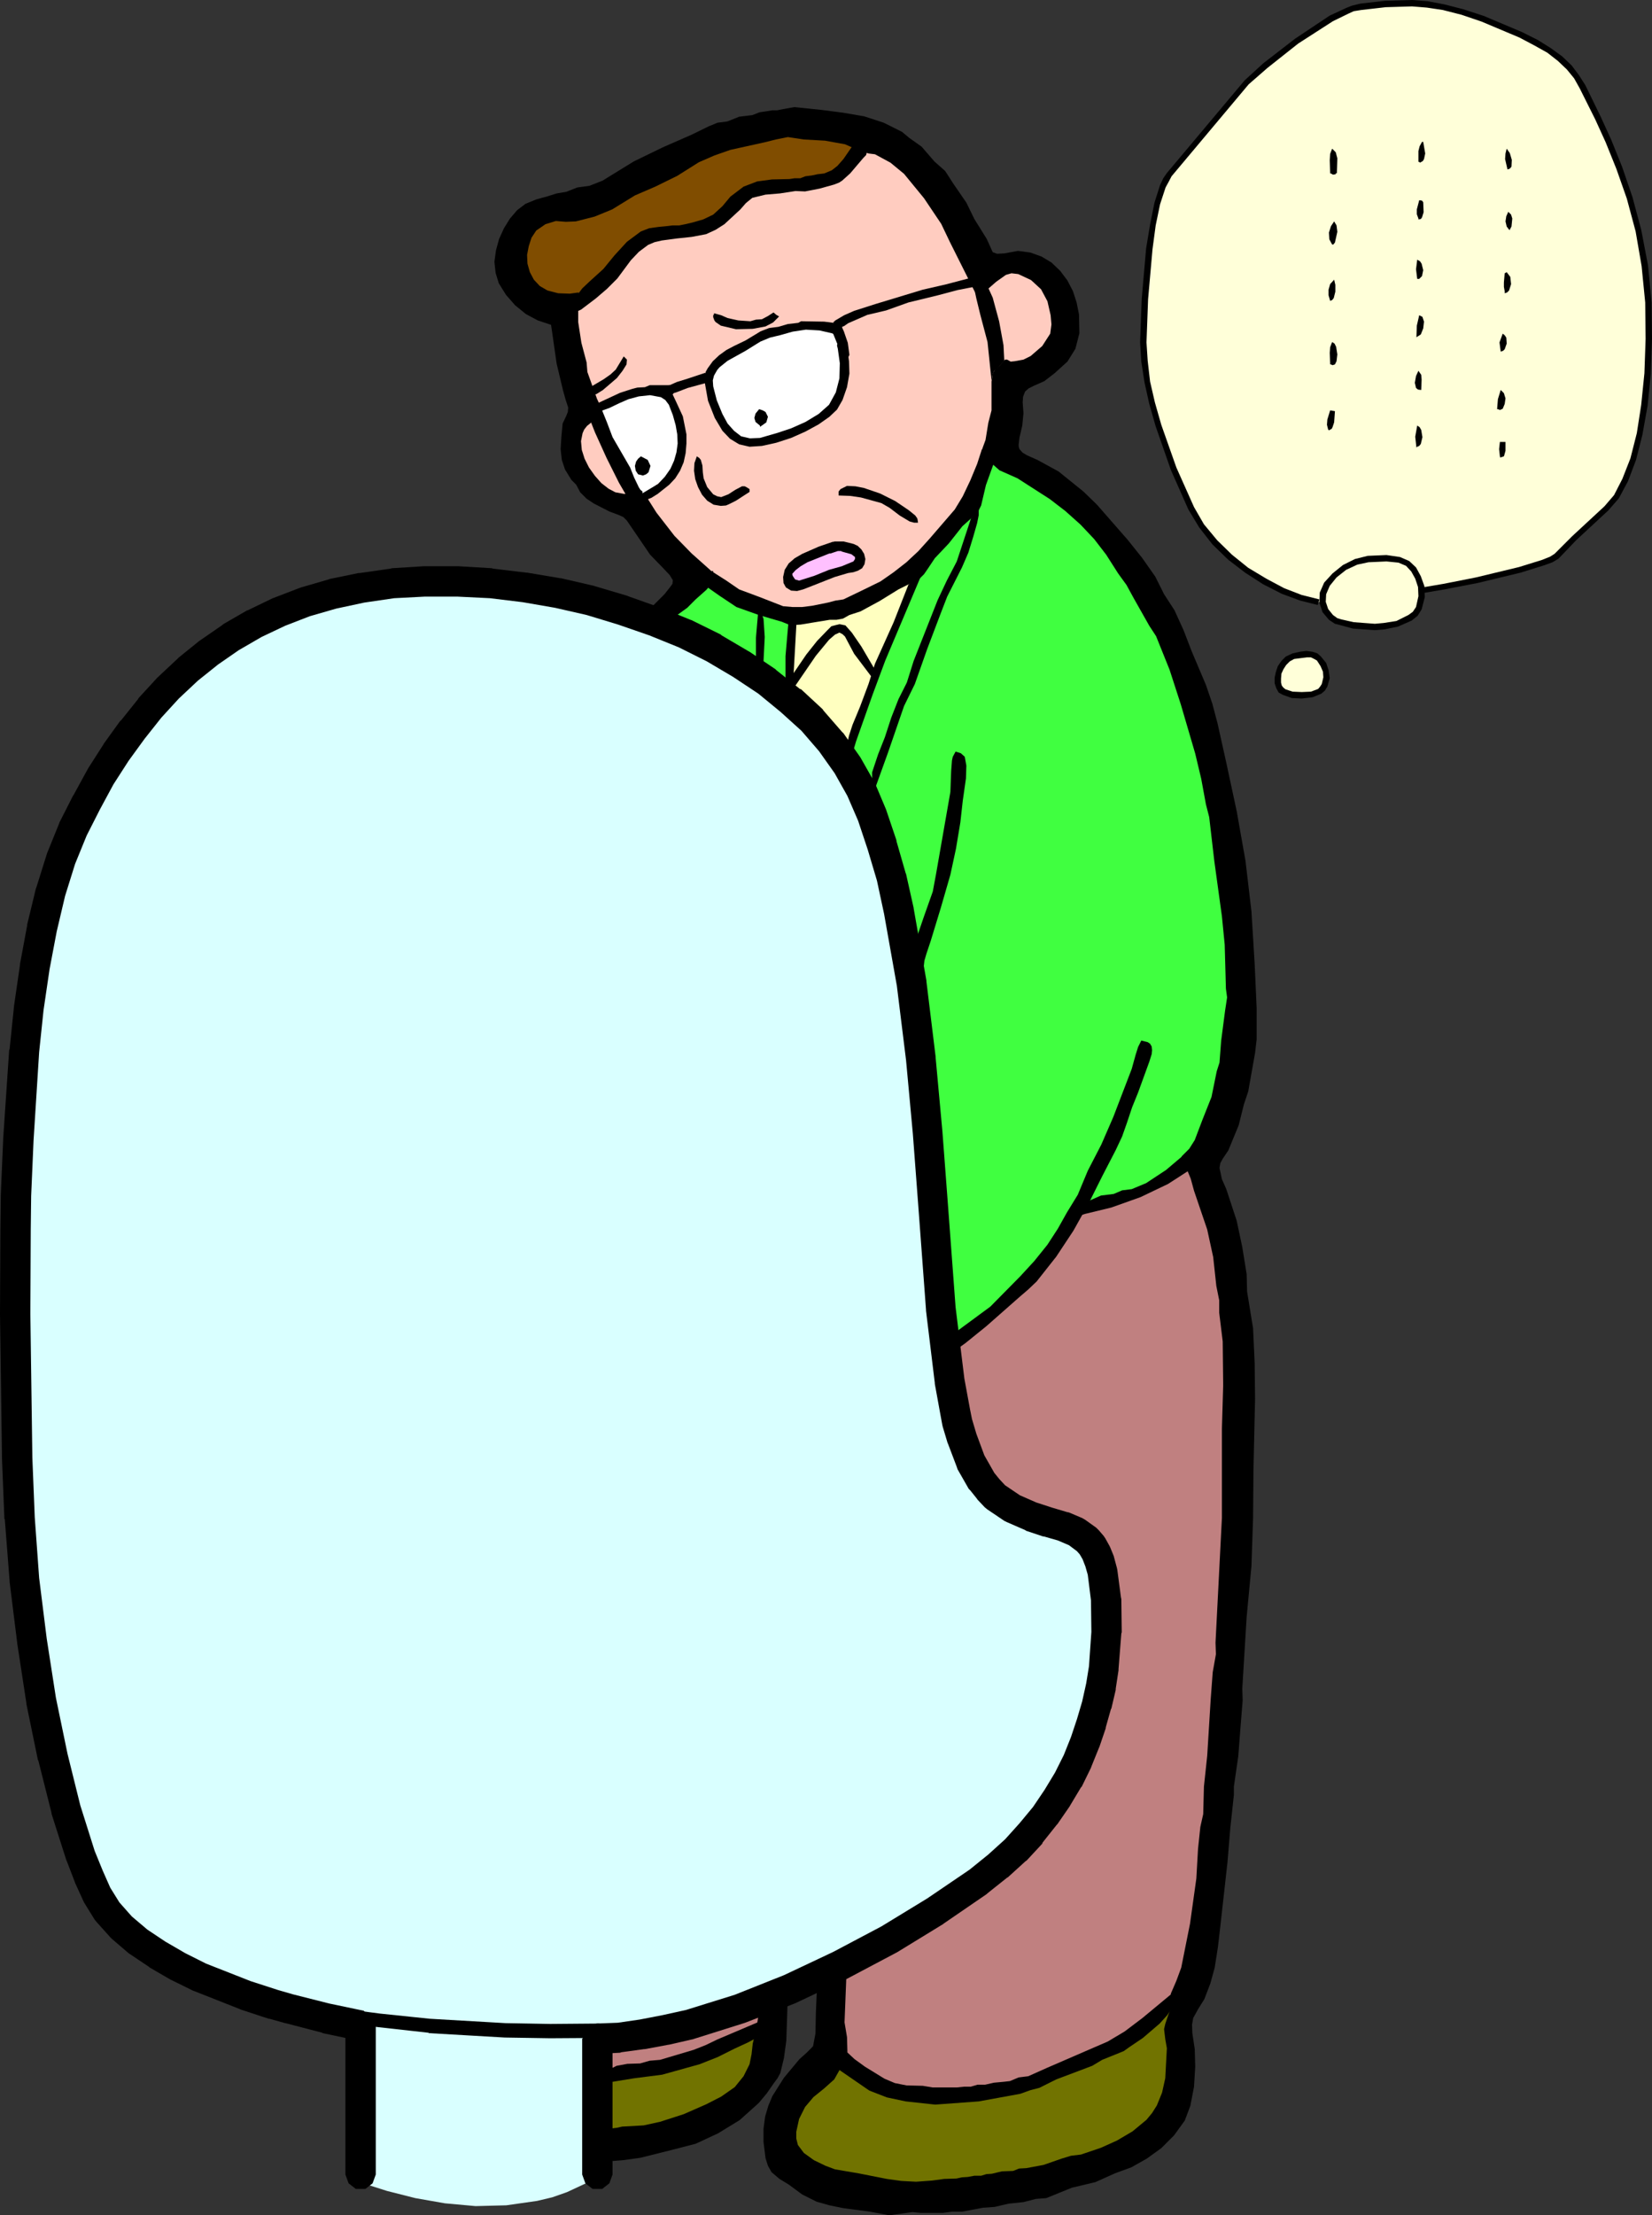 <svg xmlns="http://www.w3.org/2000/svg" xmlns:xlink="http://www.w3.org/1999/xlink" viewBox="0 0 206.8 277.15"><rect x="0" y="0" width="206.8" height="277.15" fill="#333333" stroke="none"/><defs><style>.cls-1,.cls-2{fill:none;}.cls-1{clip-rule:evenodd;}.cls-2{fill-rule:evenodd;}.cls-3{clip-path:url(#clip-path);}.cls-4{fill:#d9ffff;}.cls-5{fill:#c08080;}.cls-6{fill:#717300;}.cls-7{fill:#40ff40;}.cls-8{fill:#ffccc0;}.cls-9{fill:#804d00;}.cls-10{fill:#fff;}.cls-11{fill:#ffc0ff;}.cls-12{fill:#ffffc0;}.cls-13{fill:#ffffd9;}.cls-14{stroke:#000;stroke-linecap:square;stroke-miterlimit:10;stroke-width:0;}</style><clipPath id="clip-path" transform="translate(-2.6 -4.2)"><polygon class="cls-1" points="0 0 213.55 0 213.55 283.85 0 283.85 0 0 0 0"/></clipPath></defs><title>q15</title><g id="レイヤー_2" data-name="レイヤー 2"><g id="レイヤー_1-2" data-name="レイヤー 1"><g class="cls-3"><polygon class="cls-4" points="45.14 273.05 48.44 274.1 51.99 275 55.69 275.65 59.54 276 63.38 275.9 67.23 275.35 69.13 274.9 70.98 274.25 74.63 272.55 74.63 258.06 84.88 254.46 103.48 247.71 107.62 246.01 111.77 244.06 115.82 241.91 119.77 239.51 123.62 236.91 127.32 234.11 130.82 231.16 134.12 228.06 135.67 226.31 137.07 224.31 138.37 222.06 139.57 219.56 141.57 214.26 143.12 208.61 144.22 203.01 144.82 197.77 144.97 193.17 144.62 189.57 143.52 185.02 141.47 177.97 135.92 159.32 133.02 149.32 130.47 139.93 128.57 131.93 127.97 128.68 127.62 126.08 127.17 121.53 126.47 116.98 125.62 112.48 124.52 108.08 123.17 103.88 121.57 99.93 119.72 96.28 117.62 93.08 116.27 91.58 114.47 90.19 112.37 88.78 109.92 87.44 104.53 84.98 98.88 82.84 93.48 81.09 88.93 79.74 84.63 78.59 82.13 77.74 76.08 75.84 72.28 74.84 68.38 73.94 64.58 73.34 61.14 73.09 52.79 73.14 47.49 73.54 45.39 73.79 41.69 74.54 38.69 75.29 35.64 76.34 32.59 77.64 29.59 79.19 26.59 81.14 23.64 83.39 20.84 86.03 18.15 89.08 15.65 92.33 13.45 95.53 11.45 98.73 9.75 101.83 8.25 104.88 6.95 107.93 5.85 110.88 4.9 113.83 4.15 116.73 3.5 119.53 2.7 125.08 2.25 130.43 2.15 135.58 2.35 169.87 2.8 190.62 3 198.16 3.1 200.37 3.65 207.56 4.4 214.01 5.45 219.81 6.7 225.01 8.15 229.51 9.7 233.31 11.25 236.46 12.75 238.86 14.15 240.56 15.7 241.86 17.55 243.06 21.95 245.36 30.14 249.06 31.89 249.81 34.09 250.61 38.89 252.06 44.64 253.56 45.14 273.05 45.14 273.05"/></g><g class="cls-3"><polygon class="cls-5" points="75.48 261.9 76.58 262 78.78 262.3 80.38 262.36 82.28 262.2 84.53 261.86 87.13 261.2 91.78 259.7 93.38 259.06 94.63 258.4 95.53 257.7 96.13 257.06 96.48 256.31 96.63 255.56 96.78 250.06 90.63 252.31 86.03 253.86 84.43 254.36 83.98 254.51 83.83 254.56 83.13 254.56 78.43 254.81 75.13 255.06 75.48 261.9 75.48 261.9"/></g><g class="cls-3"><polygon class="cls-6" points="111.37 254.06 107.17 255.81 104.23 257.2 103.08 257.9 101.98 258.75 100.98 259.81 99.88 261.06 98.03 263.6 97.48 264.7 97.18 265.75 97.13 266.75 97.43 267.8 98.13 268.9 99.13 270.05 100.38 271.15 101.68 271.95 103.08 272.6 104.58 273.05 107.92 273.55 111.87 273.8 117.07 274 123.17 274.15 128.72 274.05 130.87 273.85 132.37 273.55 134.87 272.6 137.57 271.25 140.27 269.6 142.62 267.8 143.52 267.05 144.27 266.6 145.37 265.95 146.27 264.6 147.37 261.31 147.87 258.75 148.01 255.96 147.76 250.21 147.16 245.66 146.87 243.81 111.37 254.06 111.37 254.06"/></g><g class="cls-3"><polygon class="cls-5" points="126.12 146.72 149.76 144.43 150.51 145.88 151.26 147.67 152.21 150.17 153.12 153.32 154.01 157.07 154.71 161.47 155.11 166.42 155.16 172.72 154.96 180.67 154.01 198.97 152.96 216.01 152.46 226.71 152.26 232.66 151.81 238.56 151.06 243.71 150.62 245.76 150.12 247.41 149.47 248.66 148.56 249.71 147.47 250.61 146.22 251.46 143.47 252.96 142.07 253.81 140.77 254.71 139.12 255.81 136.72 257.11 133.77 258.4 130.52 259.65 127.07 260.7 123.62 261.55 120.37 262.05 117.47 262.05 112.57 261.36 108.53 260.25 106.88 259.56 105.53 258.7 104.48 257.75 103.78 256.7 103.38 255.46 103.18 254.06 103.13 251.11 103.48 247.71 105.38 246.66 110.17 243.71 113.22 241.66 116.52 239.26 119.87 236.61 123.12 233.71 128.72 228.21 130.97 225.71 132.97 223.31 134.62 220.91 135.97 218.56 137.02 216.06 137.77 213.41 138.27 210.56 138.57 207.61 138.67 204.66 138.57 201.86 138.27 199.26 137.87 197.07 137.37 195.27 136.77 194.07 135.87 193.27 134.57 192.52 131.27 191.27 127.87 190.07 126.47 189.42 125.47 188.72 123.77 186.87 121.92 184.37 121.02 182.87 120.27 181.27 119.62 179.57 119.12 177.72 118.62 173.42 118.42 168.87 118.47 163.72 126.12 146.72 126.12 146.72"/></g><g class="cls-3"><polygon class="cls-7" points="81.48 77.74 86.53 72.84 89.13 70.54 90.18 69.69 92.13 68.44 94.58 67.09 98.38 65.29 108.28 61.14 113.37 59.24 118.02 57.79 121.77 56.99 123.17 56.94 123.57 56.94 124.12 57.09 127.57 58.69 129.57 59.74 131.67 60.99 133.77 62.49 135.82 64.24 137.72 66.19 139.47 68.44 141.17 71.29 143.02 74.84 144.92 78.99 146.77 83.44 148.41 87.89 149.91 92.23 151.01 96.13 151.76 99.43 153.96 111.13 154.76 116.83 155.01 118.88 155.11 119.48 155.11 122.08 154.81 127.73 154.06 133.93 153.01 139.32 152.41 141.32 151.76 142.72 150.41 144.47 148.81 145.82 147.07 146.93 145.12 147.92 142.42 148.97 139.12 149.97 135.12 151.07 132.07 155.47 129.27 159.02 128.17 160.32 127.87 160.67 126.62 161.72 117.97 168.42 116.37 149.87 114.92 134.48 113.62 121.93 112.97 117.38 112.17 113.03 111.22 108.93 110.08 105.13 108.72 101.53 107.13 98.23 105.33 95.18 103.28 92.43 100.68 89.83 97.38 87.28 93.78 84.89 90.13 82.74 83.88 79.49 81.28 78.24 81.48 77.74 81.48 77.74"/></g><g class="cls-3"><polygon class="cls-8" points="105.97 17.45 110.33 18.75 112.52 19.5 113.87 20.4 115.62 22.2 116.82 23.65 118.12 25.45 120.52 29.5 123.12 34.34 124.82 33.74 126.47 33.44 127.12 33.4 128.22 33.59 129.82 34.34 130.47 34.94 131.12 35.64 131.62 36.49 132.02 37.44 132.47 39.69 132.67 41.64 132.62 42.84 132.42 43.29 132.02 43.74 130.62 44.69 126.22 47.09 125.67 50.19 125.07 52.89 124.82 53.89 124.37 55.19 123.72 57.34 123.02 59.84 121.87 62.49 120.97 63.84 119.87 65.19 114.62 70.54 111.97 72.79 111.02 73.54 110.72 73.74 109.47 74.34 106.67 75.49 103.53 76.54 101.93 76.89 100.38 77.09 98.98 77.09 97.73 76.84 94.13 75.54 90.48 73.69 88.43 72.64 86.58 71.79 84.83 70.54 83.88 69.59 82.88 68.34 79.88 64.29 78.98 63.19 78.13 63.04 76.18 62.39 75.03 61.79 73.98 60.99 73.08 59.94 72.73 59.29 72.48 58.59 71.98 55.84 71.88 53.79 72.03 52.44 72.13 51.94 70.38 34.69 105.97 17.45 105.97 17.45"/></g><g class="cls-3"><polygon class="cls-9" points="109.37 17.35 108.58 18.2 107.97 19.05 107.28 20.5 106.83 21.1 106.28 21.65 105.38 22.05 104.13 22.35 98.23 23.35 94.48 24.1 93.68 24.35 92.83 24.7 91.88 25.35 90.73 26.35 89.63 27.34 88.63 28.05 87.53 28.55 86.13 28.95 84.43 29.14 82.63 29.09 80.98 29.25 80.23 29.45 79.63 29.84 78.33 31.09 76.88 32.65 74.13 35.59 72.83 36.99 71.23 38.54 70.33 39.04 69.33 39.14 68.28 38.79 67.13 37.84 65.98 36.69 65.03 35.84 63.53 34.64 63.13 34.05 62.98 33.4 63.13 32.49 63.63 31.34 64.08 30.09 64.33 29.05 64.48 27.5 64.78 26.9 65.33 26.45 66.39 26.05 67.98 25.7 71.13 25.25 73.38 24.85 75.68 24.05 79.13 22.35 85.33 18.8 87.93 17.65 88.98 17.3 91.48 16.7 96.68 15.6 98.43 15.45 101.13 15.45 104.43 15.75 107.03 16.4 108.78 17.05 109.37 17.35 109.37 17.35"/></g><g class="cls-3"><polygon class="cls-10" points="74.23 51.49 75.63 50.74 76.28 50.29 76.83 49.99 77.98 49.74 79.53 49.34 80.98 48.89 82.23 48.69 82.73 48.84 83.23 49.19 84.33 50.24 84.63 50.79 84.88 51.94 85.58 54.54 85.73 55.54 85.73 55.89 85.53 56.49 84.98 57.89 84.28 58.94 80.23 62.24 74.23 51.49 74.23 51.49"/></g><g class="cls-3"><polygon class="cls-10" points="89.38 50.99 88.78 49.09 88.63 48.24 88.68 47.49 88.88 46.74 89.23 46.09 90.53 44.84 92.23 43.74 93.83 42.79 95.48 42.09 97.28 41.59 100.38 41.09 102.53 40.94 104.18 40.99 104.73 41.29 104.92 41.44 105.13 41.99 105.58 44.99 105.63 47.99 105.42 49.09 104.92 50.19 104.08 51.24 102.78 52.24 98.88 54.34 96.93 55.14 96.28 55.34 95.53 55.44 94.33 55.44 92.78 55.09 91.93 54.59 91.08 53.79 90.23 52.64 89.38 50.99 89.38 50.99"/></g><g class="cls-3"><polygon class="cls-11" points="99.03 73.09 98.63 72.54 98.63 71.94 99.13 71.29 100.23 70.44 101.68 69.59 103.18 68.99 104.48 68.59 105.47 68.49 106.88 68.84 107.33 69.19 107.53 69.59 107.42 70.29 106.47 70.84 99.03 73.09 99.03 73.09"/></g><g class="cls-3"><polygon class="cls-12" points="98.63 86.19 99.28 77.49 100.98 77.34 102.68 76.99 104.63 76.34 108.33 74.64 111.72 73.09 114.27 71.79 115.12 71.19 106.28 93.93 98.63 86.19 98.63 86.19"/></g><g class="cls-3"><polygon class="cls-6" points="75.13 259.56 76.18 259.61 78.83 259.65 82.18 259.25 83.88 258.86 84.53 258.65 85.48 258.2 88.33 257 90.78 256.2 92.63 255.61 93.78 255.06 94.53 254.51 95.28 254.16 95.98 253.91 95.98 256.31 95.68 258.36 95.53 259.15 95.48 259.4 94.98 260.2 93.83 261.75 92.43 263.35 90.68 264.8 88.63 265.9 85.68 266.7 82.08 267.4 78.78 267.95 76.78 268.4 75.93 268.45 75.38 268.1 74.98 267.4 75.13 259.56 75.13 259.56"/></g><g class="cls-3"><polygon class="cls-13" points="165.06 75.34 162.86 74.79 160.61 73.94 158.31 72.74 156.06 71.34 153.96 69.69 152.06 67.84 150.41 65.79 149.12 63.59 146.91 58.64 145.02 53.24 144.22 50.44 143.62 47.79 143.27 45.19 143.12 42.84 143.32 37.44 143.87 31.14 144.32 28.15 144.87 25.45 145.57 23.3 145.97 22.5 146.37 21.85 156.06 10.3 158.41 8.2 162.31 5.15 166.66 2.3 168.66 1.35 169.36 1.05 170.36 0.85 173.41 0.5 176.76 0.4 178.66 0.55 180.71 0.9 183.06 1.5 185.61 2.35 190.36 4.35 192.31 5.35 193.91 6.3 195.3 7.35 196.46 8.45 197.35 9.6 198.1 10.85 200.05 14.8 201.35 17.65 202.7 21 204 24.75 205.1 28.84 205.9 33.24 206.35 37.84 206.4 42.39 206.25 46.74 205.85 50.69 205.25 54.29 204.45 57.44 203.45 60.04 202.35 62.14 201.1 63.59 197.05 67.34 194.85 69.59 194.21 69.99 193.16 70.39 190.25 71.29 184.86 72.59 180.76 73.39 178.11 73.84 165.06 75.34 165.06 75.34"/></g><g class="cls-3"><polygon class="cls-14" points="164.96 75.69 165.16 74.99 162.96 74.44 160.76 73.59 158.51 72.39 156.26 71.04 154.21 69.39 152.37 67.59 150.71 65.59 149.47 63.44 147.26 58.49 145.37 53.14 144.57 50.34 143.97 47.74 143.67 45.14 143.52 42.84 143.72 37.44 144.27 31.2 144.67 28.2 145.22 25.55 145.91 23.45 146.32 22.7 146.66 22.05 156.31 10.55 158.66 8.5 162.51 5.45 166.86 2.65 168.81 1.7 169.46 1.4 170.41 1.25 173.46 0.9 176.76 0.8 178.61 0.95 180.61 1.25 182.96 1.85 185.46 2.7 190.21 4.7 192.1 5.7 193.71 6.6 195.05 7.65 196.15 8.7 197.05 9.8 197.75 11.05 199.7 14.95 201 17.8 202.35 21.15 203.65 24.85 204.75 28.95 205.5 33.3 205.95 37.84 206 42.39 205.85 46.69 205.45 50.64 204.9 54.19 204.1 57.34 203.1 59.89 202.05 61.94 200.85 63.34 196.8 67.09 194.6 69.29 194.05 69.64 193.06 70.04 190.16 70.94 184.76 72.24 180.71 73.04 178.06 73.49 178.16 74.19 180.81 73.74 184.96 72.94 190.36 71.64 193.25 70.74 194.35 70.34 195.1 69.89 197.3 67.59 201.35 63.84 202.65 62.34 203.8 60.19 204.8 57.54 205.6 54.39 206.25 50.74 206.65 46.79 206.8 42.39 206.75 37.84 206.3 33.19 205.45 28.75 204.35 24.65 203.05 20.85 201.7 17.5 200.4 14.65 198.45 10.65 197.65 9.4 196.75 8.2 195.55 7.05 194.1 6 192.5 5 190.5 4 185.76 2 183.16 1.15 180.81 0.55 178.71 0.15 176.76 0 173.36 0.1 170.31 0.45 169.26 0.7 168.51 1 166.46 1.95 162.11 4.85 158.16 7.9 155.81 10.05 146.07 21.65 145.62 22.3 145.22 23.15 144.52 25.35 143.97 28.09 143.47 31.09 142.92 37.44 142.72 42.84 142.87 45.24 143.27 47.84 143.87 50.54 144.67 53.34 146.57 58.79 148.76 63.74 150.12 65.99 151.76 68.09 153.71 69.99 155.86 71.64 158.11 73.09 160.46 74.29 162.76 75.14 164.96 75.69 164.96 75.69"/></g><g class="cls-3"><polygon class="cls-13" points="171.26 69.94 173.56 69.84 175.16 70.04 176.21 70.49 176.96 71.24 177.51 72.24 177.91 73.39 177.96 74.64 177.61 76.09 177.16 76.79 176.51 77.29 174.91 78.04 173.26 78.34 172.11 78.44 169.41 78.24 167.81 77.84 167.26 77.69 166.61 77.24 165.91 76.39 165.56 75.34 165.61 74.24 166.11 73.09 167.06 71.99 168.31 70.99 169.76 70.29 171.26 69.94 171.26 69.94"/></g><g class="cls-3"><polygon class="cls-14" points="169.66 69.94 169.86 70.64 171.31 70.34 173.56 70.24 175.06 70.39 176.01 70.79 176.66 71.49 177.16 72.39 177.51 73.44 177.56 74.59 177.26 75.94 176.86 76.54 176.31 76.94 174.81 77.69 173.21 77.94 172.11 78.04 169.46 77.84 167.91 77.49 167.41 77.34 166.86 76.94 166.26 76.19 165.96 75.29 166.01 74.34 166.46 73.29 167.31 72.24 168.51 71.29 169.91 70.64 171.31 70.34 173.56 70.24 173.56 69.44 171.21 69.54 169.61 69.94 168.11 70.69 166.81 71.74 165.76 72.89 165.21 74.14 165.16 75.39 165.56 76.59 166.36 77.54 167.11 78.04 167.71 78.19 169.36 78.64 172.11 78.84 173.31 78.74 175.01 78.39 176.71 77.64 177.46 77.04 177.96 76.24 178.36 74.69 178.31 73.34 177.86 72.09 177.26 70.99 176.41 70.19 175.26 69.69 173.56 69.44 171.21 69.54 169.66 69.94 169.66 69.94"/></g><g class="cls-3"><polygon class="cls-13" points="162.76 81.94 163.56 81.84 164.21 81.89 164.71 82.09 165.11 82.39 165.66 83.14 165.96 83.94 166.06 84.78 165.81 85.73 165.56 86.14 165.21 86.48 164.21 86.89 162.96 86.98 161.76 86.94 160.76 86.58 160.36 86.33 160.11 85.94 159.96 85.44 159.96 84.84 160.06 84.19 160.31 83.54 160.71 82.94 161.21 82.44 161.91 82.09 162.76 81.94 162.76 81.94"/></g><g class="cls-3"><polygon class="cls-14" points="161.86 81.74 161.96 82.44 162.81 82.34 163.56 82.24 164.11 82.24 164.51 82.44 164.86 82.64 165.31 83.34 165.61 84.04 165.66 84.73 165.46 85.58 165.26 85.89 165.01 86.19 164.11 86.53 162.96 86.58 161.81 86.53 160.91 86.23 160.66 86.03 160.46 85.78 160.36 85.39 160.36 84.89 160.41 84.28 160.66 83.73 161.01 83.19 161.46 82.74 162.01 82.44 162.81 82.34 163.61 82.24 163.51 81.44 162.71 81.54 161.81 81.74 160.96 82.14 160.41 82.69 159.96 83.34 159.71 84.09 159.56 84.78 159.56 85.48 159.76 86.08 160.06 86.64 160.61 86.94 161.71 87.33 162.96 87.39 164.31 87.23 165.41 86.78 165.86 86.39 166.16 85.89 166.46 84.84 166.31 83.84 166.01 82.94 165.36 82.14 164.91 81.74 164.31 81.54 163.56 81.44 162.71 81.54 161.86 81.74 161.86 81.74"/></g><g class="cls-3"><polygon points="99.43 13.4 102.83 13.75 105.53 14.1 108.17 14.55 110.62 15.35 112.92 16.5 113.82 17.25 115.37 18.35 116.97 20.2 118.32 21.4 119.32 22.95 120.97 25.35 121.97 27.4 123.52 29.89 124.27 31.55 124.82 31.75 125.72 31.7 127.42 31.39 128.97 31.59 130.37 32.09 131.62 32.84 132.72 33.89 133.62 35.09 134.32 36.44 134.77 37.84 135.07 39.34 135.12 41.69 134.62 43.64 133.62 45.24 132.02 46.69 130.72 47.69 129.47 48.24 128.77 48.59 128.32 48.99 128.07 49.64 128.02 50.34 128.12 51.69 127.97 53.24 127.62 54.74 127.52 55.59 127.52 55.84 127.62 56.19 128.02 56.64 128.62 56.99 129.87 57.54 132.52 58.99 133.82 60.04 135.62 61.49 137.32 63.14 141.17 67.54 142.97 69.79 144.62 72.14 145.72 74.34 147.02 76.34 148.16 78.84 149.16 81.44 150.96 85.69 151.76 88.03 152.41 90.48 153.51 95.43 154.81 101.48 155.91 107.68 156.66 114.03 157.06 120.58 157.31 126.13 157.31 128.93 157.31 130.03 157.11 131.73 156.26 136.53 155.71 138.18 155.06 140.78 153.76 143.93 153.06 144.97 152.76 145.52 152.66 146.12 152.96 147.52 153.51 148.77 154.81 152.72 155.51 156.02 156.06 159.42 156.11 161.57 156.86 166.17 157.06 170.52 157.11 175.02 156.91 183.92 156.86 189.92 156.66 195.92 156.06 202.26 155.51 211.26 155.56 212.71 155.31 215.81 155.01 219.71 154.46 223.51 154.46 224.56 154.01 228.71 153.66 232.96 152.76 241.01 152.46 243.61 152.06 246.16 151.51 248.16 150.76 250.11 150.01 251.31 149.37 252.46 149.22 253.31 149.26 254.36 149.56 256.36 149.62 258.56 149.47 261.06 149.01 263.45 148.31 265.3 146.97 267.15 145.37 268.75 143.57 270.05 141.62 271.15 139.57 271.9 137.12 273 134.17 273.7 132.57 274.35 130.97 275 129.67 275.1 128.12 275.5 126.22 275.7 124.52 276.1 123.07 276.2 120.42 276.7 119.12 276.7 118.02 276.85 115.27 276.85 114.22 276.75 112.77 276.95 111.32 277.15 108.92 276.7 105.53 276.25 103.83 275.9 102.23 275.45 100.43 274.55 98.73 273.3 97.58 272.6 96.58 271.75 96.13 270.95 95.83 270 95.58 268 95.58 266.3 95.78 264.8 96.18 263.45 96.68 262.25 98.13 259.95 100.08 257.61 100.98 256.81 101.78 256 102.08 254.41 102.13 251.91 102.23 249.51 102.33 248.61 102.53 248.11 103.28 247.76 104.13 247.51 105.97 246.71 105.72 253.01 106.03 254.86 106.08 256.7 105.88 257.31 105.58 257.81 105.08 259 104.43 260.15 103.13 261.31 101.83 262.36 100.78 263.6 100.03 265.1 99.68 266.7 99.68 267.55 99.88 268.35 100.63 269.35 101.88 270.25 103.33 270.95 104.53 271.4 107.47 271.9 111.02 272.6 112.82 272.85 114.67 272.95 116.72 272.8 118.17 272.6 119.72 272.55 120.42 272.4 121.17 272.35 121.97 272.2 122.82 272.2 123.47 272 124.17 271.95 125.42 271.65 126.82 271.6 127.57 271.3 128.47 271.25 130.62 270.85 132.92 270.05 134.07 269.7 135.32 269.55 137.82 268.7 139.82 267.8 141.77 266.65 143.52 265.2 144.22 264.35 144.82 263.4 145.47 261.8 145.87 260 146.07 256.25 145.87 255.11 145.72 253.86 145.87 253.21 146.07 252.61 146.52 251.31 146.52 250.36 146.57 249.41 147.26 247.81 147.87 246.16 148.97 240.66 149.76 235.01 149.97 231.31 150.26 228.56 150.62 226.96 150.71 223.51 151.12 219.66 151.56 212.56 151.81 209.21 152.21 206.96 152.16 205.51 152.96 189.92 152.96 178.77 153.12 173.32 153.06 167.82 152.62 164.22 152.62 162.67 152.26 160.87 151.87 157.27 151.12 153.82 149.47 148.97 149.06 147.47 147.91 144.68 148.87 143.72 149.56 142.63 150.51 140.13 151.66 137.23 152.31 134.03 152.66 132.93 152.87 130.18 153.36 126.43 153.61 124.78 153.46 123.68 153.41 121.78 153.31 118.18 152.96 114.63 152.01 107.73 151.37 102.23 150.96 100.63 150.37 97.43 149.62 94.28 147.82 88.14 146.41 83.79 144.72 79.59 143.87 78.29 141.92 74.84 141.02 73.19 139.97 71.74 138.47 69.39 136.97 67.44 135.27 65.64 133.37 63.94 131.42 62.44 127.37 59.84 125.12 58.84 123.87 57.74 123.32 57.44 122.92 56.99 122.87 56.49 123.02 55.99 123.37 55.04 123.72 52.89 124.12 51.34 124.12 48.94 124.12 47.74 124.27 46.69 124.57 46.24 125.12 45.74 125.82 44.99 126.07 44.99 126.52 45.24 127.02 45.19 128.12 44.99 129.02 44.54 130.47 43.29 131.47 41.74 131.62 40.59 131.52 39.44 131.12 37.69 130.32 36.19 129.07 35.04 127.47 34.29 126.62 34.19 125.92 34.39 124.72 35.24 123.57 36.24 122.87 36.54 122.12 36.69 118.92 30.3 117.82 28 115.67 24.8 113.17 21.75 111.47 20.35 109.53 19.3 108.72 19.2 107.37 18.75 105.78 18.05 103.28 17.6 100.63 17.45 98.63 17.15 97.13 17.45 95.73 17.8 91.43 18.75 89.43 19.45 87.48 20.3 84.78 22 82.03 23.35 79.48 24.45 76.63 26.2 74.43 27.1 72.08 27.7 70.83 27.75 69.58 27.65 68.28 28.05 67.13 28.84 66.53 29.75 66.19 30.8 65.98 31.89 66.03 32.99 66.33 34.05 66.83 34.99 67.58 35.79 68.53 36.34 69.88 36.69 71.33 36.74 72.43 36.59 72.38 38.44 72.38 40.29 72.78 42.89 73.43 45.34 73.53 46.54 74.73 49.89 75.08 50.64 75.28 51.44 75.08 51.89 74.53 52.44 73.48 53.29 73.13 53.74 72.93 54.19 72.73 55.19 72.83 56.29 73.18 57.39 73.73 58.49 74.48 59.54 75.28 60.44 76.18 61.14 77.03 61.59 78.13 61.79 79.28 61.79 79.88 61.54 80.53 61.74 80.98 62.24 82.18 64.14 84.43 67.04 86.58 69.24 88.88 71.29 89.33 71.74 89.43 72.29 89.03 73.09 88.43 73.79 87.08 74.99 86.03 76.04 84.78 76.94 84.23 76.94 83.68 76.74 82.68 76.29 82.13 76.14 81.68 75.84 83.18 74.34 83.93 73.39 84.18 73.04 84.23 72.59 83.83 71.94 82.98 71.04 81.38 69.39 78.48 65.14 78.03 64.69 77.48 64.44 76.28 63.99 74.33 62.99 73.43 62.39 72.63 61.59 72.13 60.64 71.53 60.04 70.73 58.74 70.33 57.54 70.18 56.19 70.28 54.59 70.43 52.99 70.88 52.04 71.08 51.54 71.13 50.99 70.83 50.09 70.48 48.84 69.68 45.49 69.18 41.99 68.98 40.64 67.33 40.09 65.83 39.29 64.48 38.19 63.34 36.89 62.44 35.44 62.04 34.14 61.89 32.74 62.09 31.3 62.48 29.89 63.09 28.55 63.84 27.34 64.73 26.3 65.78 25.5 67.13 24.95 68.58 24.55 69.68 24.2 70.88 24 72.28 23.45 73.78 23.25 75.43 22.6 79.33 20.2 82.93 18.45 86.58 16.85 88.73 15.8 89.83 15.35 91.03 15.2 92.53 14.6 94.18 14.4 95.08 14.05 96.08 13.9 96.68 13.8 97.28 13.8 98.03 13.65 99.43 13.4 99.43 13.4"/></g><g class="cls-3"><polygon points="178.01 17.75 178.16 17.75 178.41 19.2 178.26 19.9 178.11 20.15 177.76 20.35 177.66 20.25 177.56 20.25 177.56 18.9 177.71 18.3 178.01 17.75 178.01 17.75"/></g><g class="cls-3"><polygon points="166.76 18.6 167.21 19.05 167.41 19.8 167.36 21.45 167.36 21.65 167.21 21.7 167.21 21.8 166.86 21.85 166.61 21.7 166.51 21.7 166.46 20.05 166.51 19.25 166.76 18.6 166.76 18.6"/></g><g class="cls-3"><polygon points="188.61 18.6 189 19.15 189.25 20 189.21 20.85 189 21.1 188.71 21.2 188.41 19.9 188.46 19.2 188.61 18.6 188.61 18.6"/></g><g class="cls-3"><polygon points="106.72 18.25 107.72 18.5 108.28 18.75 108.53 19 108.42 19.4 108.08 19.75 106.42 21.7 105.42 22.6 105.03 22.85 104.38 23.1 102.58 23.6 100.78 23.95 99.58 23.9 97.63 24.2 95.83 24.35 94.18 24.75 93.38 25.4 92.68 26.2 90.68 28.05 89.58 28.75 88.38 29.3 86.58 29.64 84.68 29.84 82.83 30.09 81.93 30.3 81.13 30.64 79.98 31.5 78.98 32.55 77.28 34.84 75.98 36.14 74.58 37.34 73.13 38.44 72.73 38.74 72.28 38.94 72.28 36.89 72.88 36.09 73.83 35.19 75.53 33.65 76.93 31.94 78.48 30.25 80.23 28.95 81.28 28.55 82.43 28.39 83.38 28.3 84.18 28.2 85.03 28.2 85.78 28.05 86.68 27.84 88.03 27.45 89.28 26.85 90.43 25.8 91.43 24.6 93.08 23.35 94.78 22.7 96.63 22.45 98.83 22.4 99.48 22.3 100.18 22.3 100.83 22.05 101.63 21.95 102.33 21.8 103.18 21.7 104.13 21.3 104.83 20.75 105.58 19.9 106.72 18.25 106.72 18.25"/></g><g class="cls-3"><polygon points="177.66 25.05 178.01 25.1 178.16 25.3 178.21 26.55 178.01 27.2 177.86 27.4 177.56 27.45 177.56 27.34 177.36 26.8 177.36 26.2 177.66 25.05 177.66 25.05"/></g><g class="cls-3"><polygon points="188.81 26.5 189.16 26.85 189.31 27.34 189.21 28.34 188.96 28.8 188.61 28.34 188.46 27.7 188.56 27.05 188.81 26.5 188.81 26.5"/></g><g class="cls-3"><polygon points="167.01 27.7 167.31 28.2 167.41 29 167.11 30.34 166.91 30.59 166.76 30.59 166.41 29.95 166.36 29.09 166.61 28.3 167.01 27.7 167.01 27.7"/></g><g class="cls-3"><polygon points="177.41 32.49 177.76 32.69 177.96 32.99 178.16 33.8 178.01 34.54 177.66 34.89 177.41 34.89 177.26 33.69 177.41 32.49 177.41 32.49"/></g><g class="cls-3"><polygon points="188.61 34.05 189.06 34.64 189.16 35.54 188.91 36.34 188.66 36.59 188.36 36.69 188.36 36.44 188.26 35.89 188.26 35.34 188.36 34.19 188.61 34.05 188.61 34.05"/></g><g class="cls-3"><polygon points="121.22 34.84 122.07 34.99 122.37 35.24 122.47 35.39 122.52 35.69 122.42 35.69 122.42 35.79 119.87 36.29 117.42 36.94 113.72 37.84 110.92 38.84 108.58 39.39 106.17 40.44 105.67 40.79 105.17 40.99 104.78 40.64 104.33 40.39 104.33 40.24 104.48 40.24 104.48 40.14 105.67 39.44 106.92 38.89 109.58 38.04 115.52 36.24 118.37 35.59 121.22 34.84 121.22 34.84"/></g><g class="cls-3"><polygon points="167.01 34.99 167.16 35.64 167.16 36.49 166.96 37.29 166.76 37.54 166.51 37.64 166.31 36.94 166.31 36.24 166.51 35.54 167.01 34.99 167.01 34.99"/></g><g class="cls-3"><polygon points="123.52 35.59 124.27 37.24 125.07 40.19 125.62 43.19 125.72 45.14 124.92 45.99 124.47 46.39 124.27 46.74 124.12 47.59 123.62 42.79 122.72 39.39 122.22 37.34 122.07 36.64 122.07 36.14 123.52 35.59 123.52 35.59"/></g><g class="cls-3"><polygon points="96.83 39.09 97.18 39.39 97.53 39.59 96.78 40.34 95.83 40.84 94.23 41.14 92.13 41.19 90.23 40.74 89.58 40.29 89.43 40.09 89.28 39.69 89.28 39.44 89.38 39.34 89.38 39.19 90.28 39.44 91.08 39.79 92.43 40.09 93.93 40.19 94.63 39.99 95.38 39.94 96.13 39.54 96.83 39.09 96.83 39.09"/></g><g class="cls-3"><polygon points="177.66 39.44 178.06 39.64 178.26 40.24 178.16 41.09 177.86 41.84 177.31 42.19 177.36 40.74 177.66 39.44 177.66 39.44"/></g><g class="cls-3"><polygon points="100.28 40.19 103.18 40.24 104.73 40.44 105.22 40.59 105.38 40.64 105.42 40.99 105.42 41.64 105.53 41.94 105.67 42.09 105.67 42.34 105.58 42.34 104.13 41.69 102.58 41.34 100.88 41.24 99.23 41.49 97.63 41.94 96.38 42.24 95.18 42.74 93.33 43.89 91.08 45.14 90.08 45.94 89.78 46.29 89.38 46.99 89.23 47.59 89.28 48.34 89.73 50.09 90.43 51.79 91.08 52.99 91.88 53.89 92.78 54.59 93.88 54.84 95.13 54.79 97.38 54.14 99.03 53.59 100.83 52.79 102.48 51.79 103.78 50.64 104.63 49.09 105.08 47.34 105.13 45.44 104.88 43.64 104.78 43.24 104.83 42.94 104.83 42.69 105.08 42.69 105.78 43.09 106.03 43.54 106.13 44.09 106.28 45.19 106.33 46.74 106.03 48.44 105.47 50.04 104.78 51.24 103.83 52.14 102.48 53.09 100.83 53.99 99.03 54.79 97.18 55.39 95.38 55.79 93.83 55.89 92.53 55.59 91.38 54.89 90.43 53.89 89.48 52.29 88.63 50.14 88.23 47.89 88.28 46.89 88.33 46.54 88.58 46.09 89.23 45.19 90.03 44.44 90.93 43.79 91.88 43.29 93.33 42.59 95.23 41.44 96.28 41.04 97.43 40.89 98.63 40.54 99.93 40.39 100.28 40.19 100.28 40.19"/></g><g class="cls-3"><polygon points="188.11 41.74 188.36 41.94 188.56 42.24 188.61 42.99 188.36 43.69 188.16 43.89 187.86 43.99 187.71 42.84 188.11 41.74 188.11 41.74"/></g><g class="cls-3"><polygon points="166.76 42.79 167.06 42.99 167.26 43.39 167.41 44.34 167.31 45.19 167.11 45.59 166.81 45.69 166.61 45.59 166.51 45.59 166.46 44.14 166.51 43.44 166.76 42.79 166.76 42.79"/></g><g class="cls-3"><polygon points="78.08 44.59 78.48 44.99 78.43 45.59 77.93 46.39 77.23 47.29 75.48 48.79 74.68 49.29 74.13 49.49 73.88 48.44 75.58 47.44 76.43 46.84 77.08 46.24 78.08 44.59 78.08 44.59"/></g><g class="cls-3"><polygon points="177.56 46.39 177.91 46.89 177.96 47.49 177.91 48.79 177.51 48.74 177.26 48.54 177.11 47.89 177.26 47.04 177.56 46.39 177.56 46.39"/></g><g class="cls-3"><polygon points="88.28 46.64 88.48 46.94 88.43 47.29 88.28 47.94 86.08 48.54 84.78 49.04 84.33 49.19 84.18 49.39 84.08 49.29 83.83 48.79 83.73 48.19 83.83 48.19 84.73 47.79 86.03 47.39 88.28 46.64 88.28 46.64"/></g><g class="cls-3"><polygon points="81.33 48.19 83.83 48.19 84.13 49.19 84.58 50.14 85.48 52.09 85.93 54.34 85.93 55.49 85.83 56.69 85.58 57.84 85.13 58.89 84.53 59.84 83.78 60.64 82.33 61.79 81.53 62.29 80.73 62.59 80.43 62.54 80.23 62.34 79.88 62.04 82.38 60.54 83.23 59.64 83.93 58.64 84.38 57.64 84.68 56.59 84.83 55.49 84.78 54.34 84.58 53.19 84.23 51.94 83.73 50.64 83.28 50.04 82.73 49.69 81.38 49.44 79.98 49.59 78.68 49.94 77.53 50.44 76.28 51.04 75.03 51.49 74.83 50.44 77.63 49.14 79.18 48.64 79.78 48.49 80.73 48.44 81.33 48.19 81.33 48.19"/></g><g class="cls-3"><polygon points="187.86 48.79 188.26 49.19 188.46 49.84 188.36 50.54 188.11 51.14 187.76 51.29 187.51 51.19 187.41 51.19 187.51 49.94 187.86 48.79 187.86 48.79"/></g><g class="cls-3"><polygon points="95.03 51.19 95.48 51.34 95.83 51.54 96.13 52.14 95.93 52.84 95.23 53.34 95.13 53.39 95.13 53.24 94.58 52.79 94.43 52.29 94.58 51.74 95.03 51.19 95.03 51.19"/></g><g class="cls-3"><polygon points="166.51 51.34 167.11 51.44 167.01 52.84 166.81 53.44 166.71 53.64 166.36 53.84 166.26 53.74 166.11 53.14 166.16 52.49 166.51 51.34 166.51 51.34"/></g><g class="cls-3"><polygon points="75.23 50.99 75.98 52.84 76.68 54.69 78.88 58.49 79.38 59.74 79.98 60.99 80.18 61.29 80.43 61.49 80.43 61.74 79.43 62.04 78.88 62.09 78.38 61.94 77.48 60.39 75.93 57.29 74.48 54.09 73.83 52.44 74.03 52.04 74.38 51.64 75.23 50.99 75.23 50.99"/></g><g class="cls-3"><polygon points="177.41 53.24 177.71 53.44 177.91 53.79 178.06 54.69 177.86 55.54 177.66 55.79 177.41 55.89 177.31 55.99 177.16 54.64 177.41 53.24 177.41 53.24"/></g><g class="cls-3"><polygon points="187.76 55.29 188.46 55.29 188.46 56.39 188.31 56.94 188.26 57.09 187.96 57.19 187.81 57.24 187.76 57.09 187.66 56.19 187.76 55.29 187.76 55.29"/></g><g class="cls-3"><polygon points="80.23 57.09 81.08 57.54 81.43 58.29 81.18 59.09 80.88 59.34 80.48 59.49 79.88 59.34 79.58 58.89 79.48 58.29 79.63 57.74 79.88 57.39 80.23 57.09 80.23 57.09"/></g><g class="cls-3"><polygon points="87.23 57.09 87.53 57.29 87.73 57.54 87.93 58.24 87.98 59.09 88.08 59.84 88.53 60.94 89.28 61.84 89.78 62.09 90.28 62.19 91.18 61.84 92.03 61.29 92.88 60.84 93.23 60.84 93.43 60.94 93.83 61.19 93.83 61.54 92.13 62.64 91.23 63.09 90.88 63.24 90.23 63.29 89.33 63.14 88.53 62.64 87.88 61.89 87.38 60.94 87.03 59.94 86.88 58.89 86.93 57.94 87.23 57.09 87.23 57.09"/></g><g class="cls-3"><polygon points="122.92 56.19 123.87 56.64 124.27 56.99 124.52 57.44 124.57 57.49 123.42 60.69 123.02 62.39 122.82 63.24 122.47 63.94 121.47 64.94 120.47 65.84 118.77 67.99 117.02 69.84 116.12 71.19 115.67 71.84 115.12 72.39 113.77 73.09 112.47 73.74 110.12 75.19 107.72 76.49 106.33 76.94 105.53 77.39 104.73 77.54 103.88 77.54 101.73 77.89 100.23 78.14 99.48 78.19 98.73 78.14 97.88 77.79 94.98 76.94 92.18 75.94 90.08 74.54 88.23 73.24 88.23 73.09 88.33 73.04 88.78 72.24 89.03 71.44 89.28 71.44 89.28 71.59 90.93 72.64 92.53 73.74 95.08 74.69 98.03 75.84 99.18 75.94 100.43 75.94 101.63 75.79 103.63 75.39 104.58 75.14 105.58 74.99 107.87 73.89 110.22 72.74 111.87 71.59 113.47 70.34 114.97 68.94 116.37 67.39 119.52 63.74 120.52 62.09 121.47 60.09 122.32 58.04 122.92 56.19 122.92 56.19"/></g><g class="cls-3"><polygon points="106.03 60.79 107.08 60.84 108.12 61.04 110.17 61.74 112.07 62.69 113.77 63.84 114.57 64.49 114.82 64.84 114.87 65.04 114.92 65.39 114.42 65.39 113.87 65.24 112.62 64.49 111.37 63.54 110.33 62.94 107.78 62.24 106.42 62.04 104.98 61.99 104.98 61.49 105.22 61.19 106.03 60.79 106.03 60.79"/></g><g class="cls-3"><polygon points="122.52 63.69 122.52 64.44 122.32 65.44 121.82 67.19 121.22 69.14 120.42 70.99 118.57 74.64 117.72 76.84 116.07 81.19 114.52 85.58 113.17 88.33 111.17 94.13 109.62 98.43 109.37 98.43 109.17 97.53 109.17 96.63 109.92 94.38 110.77 92.23 111.57 89.78 112.47 87.48 113.52 85.39 114.37 82.69 117.37 75.09 118.52 72.64 119.77 70.24 121.57 64.79 122.52 63.69 122.52 63.69"/></g><g class="cls-3"><polygon points="104.23 67.79 104.78 68.04 104.83 68.44 104.53 68.84 104.08 69.14 101.08 70.34 100.23 70.84 99.58 71.34 99.18 71.79 99.23 72.04 99.53 72.49 100.03 72.64 101.93 72.04 103.78 71.29 105.38 70.84 106.83 70.24 107.03 69.94 107.03 69.69 106.58 69.34 105.33 68.99 105.33 68.74 105.42 68.74 105.78 68.19 106.28 67.99 106.83 68.04 107.37 68.29 107.83 68.74 108.17 69.29 108.33 69.94 108.22 70.59 107.92 71.09 107.42 71.39 106.83 71.59 106.17 71.69 104.48 72.19 101.18 73.49 100.53 73.74 99.78 73.94 99.03 73.89 98.38 73.49 98.08 72.94 98.03 72.19 98.23 71.29 98.73 70.49 99.48 69.84 100.43 69.29 102.48 68.39 104.23 67.79 104.23 67.79"/></g><g class="cls-3"><polygon points="115.22 71.99 115.32 71.99 110.82 82.64 109.22 86.94 107.17 92.73 106.72 94.23 106.63 94.23 106.63 94.08 106.53 94.08 106.22 93.63 106.03 93.13 106.28 92.03 106.72 90.68 107.67 88.39 108.72 85.58 109.53 83.04 111.87 77.84 113.72 73.14 114.42 72.49 115.22 71.99 115.22 71.99"/></g><g class="cls-3"><polygon points="94.93 76.29 95.33 76.69 95.58 77.44 95.73 79.69 95.53 83.69 94.73 83.23 94.63 82.04 94.63 79.79 94.93 76.29 94.93 76.29"/></g><g class="cls-3"><polygon points="105.08 78.09 105.83 78.24 106.63 79.14 107.83 80.89 109.53 83.79 109.58 84.28 109.47 84.73 109.33 84.89 109.33 84.98 106.92 81.79 105.78 79.64 105.47 79.34 105.08 79.14 104.53 79.39 103.78 80.04 102.13 82.04 99.63 85.69 99.43 85.94 99.33 85.98 99.28 85.89 98.88 85.64 98.68 85.19 100.93 81.89 102.28 80.19 103.58 78.84 104.08 78.34 105.08 78.09 105.08 78.09"/></g><g class="cls-3"><polygon points="98.73 77.49 99.73 77.49 99.23 86.33 99.08 86.33 99.03 86.23 98.58 85.69 98.33 84.73 98.33 82.09 98.73 77.49 98.73 77.49"/></g><g class="cls-3"><polygon points="119.62 94.03 120.27 94.23 120.77 94.68 120.97 95.78 120.92 97.38 120.52 100.18 120.22 102.88 119.67 106.18 118.97 109.43 117.77 113.58 116.52 117.68 115.97 119.33 115.72 120.18 115.62 121.08 115.52 121.08 114.97 119.58 114.72 118.83 114.57 118.08 114.92 116.83 115.62 114.78 116.77 111.53 117.17 109.38 118.97 99.08 119.07 96.43 119.17 95.13 119.27 94.68 119.62 94.03 119.62 94.03"/></g><g class="cls-3"><polygon points="142.87 130.18 143.67 130.38 143.97 130.58 144.17 130.93 144.22 131.38 144.17 131.88 143.87 132.83 142.47 136.68 141.72 138.53 141.07 140.48 140.47 142.18 139.67 143.88 138.02 147.07 136.27 150.57 134.37 153.97 132.22 157.22 129.77 160.32 128.72 161.32 127.67 162.22 123.47 165.92 120.87 168.02 119.97 168.67 119.72 168.87 119.67 168.92 119.27 168.92 119.27 167.82 119.42 166.82 123.97 163.47 127.72 159.67 129.47 157.77 131.12 155.72 132.42 153.72 133.57 151.67 134.92 149.47 136.17 146.47 137.87 143.18 139.37 139.73 141.67 133.73 142.17 131.93 142.47 130.98 142.87 130.18 142.87 130.18"/></g><g class="cls-3"><polygon points="148.26 144.43 148.87 145.32 149.12 146.32 149.01 146.32 146.22 148.12 142.77 149.77 139.12 151.07 135.82 151.87 134.47 152.32 134.47 152.07 135.32 151.02 136.47 150.17 137.82 149.57 139.42 149.37 140.47 148.92 141.67 148.77 143.47 148.02 145.97 146.37 148.26 144.43 148.26 144.43"/></g><g class="cls-3"><polygon points="147.12 249.06 147.16 250.06 146.82 251.06 146.12 252.11 145.17 253.16 143.07 254.96 141.37 256.11 140.67 256.61 137.97 257.7 136.72 258.45 132.22 260.15 130.12 261.2 128.97 261.5 127.72 261.95 122.52 262.9 117.07 263.3 113.37 262.9 111.02 262.4 108.83 261.55 104.48 258.56 104.48 258.45 105.53 256.4 105.67 256.4 105.67 256.5 105.78 256.5 106.97 257.61 108.28 258.56 110.72 260.06 112.02 260.61 113.47 260.9 115.52 260.95 116.72 261.15 119.82 261.15 120.67 261.06 121.52 261.06 122.37 260.81 123.32 260.81 124.42 260.56 125.62 260.45 126.42 260.36 127.52 259.9 128.72 259.75 131.07 258.7 138.67 255.41 140.77 254.16 143.02 252.46 147.12 249.06 147.12 249.06"/></g><g class="cls-3"><polygon points="97.88 250.91 98.58 250.91 98.43 255.31 98.13 257.5 97.68 259.36 97.33 260 96.88 260.61 95.98 261.9 94.98 263.1 92.58 265.25 89.88 266.9 87.08 268.2 83.98 269 80.18 269.95 78.03 270.25 76.13 270.4 76.03 266.35 77.23 266.2 77.88 266.05 78.88 266 80.58 265.9 82.63 265.45 85.58 264.5 88.43 263.25 90.28 262.3 91.98 261.11 93.08 259.75 93.83 258.25 94.08 257 94.23 255.66 94.68 253.81 94.98 251.91 96.53 251.56 97.88 250.91 97.88 250.91"/></g><g class="cls-3"><polygon points="95.08 252.91 95.43 253.21 95.48 253.61 95.23 254.41 94.68 254.96 93.68 255.5 91.93 256.31 89.83 257.36 87.58 258.25 82.88 259.56 79.43 260 75.98 260.56 76.08 259.75 76.33 259.15 76.68 258.7 77.18 258.45 78.53 258.2 80.13 258.15 81.33 257.81 82.63 257.7 86.83 256.45 88.33 255.86 89.78 255.16 95.08 252.91 95.08 252.91"/></g><g class="cls-3"><polygon points="105.63 41.44 105.42 40.99 105.13 40.79 104.88 40.89 104.78 41.14 104.38 40.94 104.18 41.09 104.13 41.34 104.78 42.94 104.88 43.04 105.13 43.29 105.47 43.19 105.63 44.39 105.72 44.64 105.97 44.74 106.22 44.64 106.33 44.39 106.13 42.89 105.63 41.44 105.63 41.44"/></g><g class="cls-3"><polygon points="106.63 67.99 105.58 67.74 104.48 67.74 104.13 67.84 103.93 67.99 103.88 68.24 104.03 68.44 103.63 68.64 103.48 68.84 103.48 69.09 103.68 69.24 103.98 69.24 104.88 68.94 105.83 68.94 105.92 68.94 106.17 68.84 106.28 68.64 106.28 68.59 106.42 68.64 106.72 68.59 106.88 68.39 106.83 68.14 106.63 67.99 106.63 67.99"/></g><g class="cls-3"><polygon class="cls-14" points="43.24 272.05 43.64 273.15 44.54 273.85 45.74 273.85 46.64 273.15 47.04 272.05 47.04 253.41 45.54 251.56 41.24 250.66 36.69 249.51 34.79 248.96 31.39 247.86 25.79 245.66 23.2 244.36 20.7 242.91 18.45 241.41 16.5 239.76 14.95 238.01 13.8 236.16 12.85 234.01 11.85 231.56 10.05 225.86 8.45 219.41 7 212.41 5.85 205.01 4.9 197.41 4.35 189.82 4.05 182.37 3.8 164.37 3.85 153.72 3.9 149.62 4.2 142.68 4.9 131.63 5.45 126.38 6.2 121.28 7.1 116.53 8.15 112.08 9.4 108.08 10.85 104.53 12.5 101.28 14.2 98.13 16.1 95.18 18.1 92.43 20.2 89.78 22.39 87.39 24.79 85.14 27.29 83.14 29.89 81.34 32.74 79.69 35.69 78.29 38.79 77.09 42.09 76.14 45.59 75.39 49.34 74.84 53.19 74.64 57.24 74.64 61.34 74.84 65.44 75.34 69.48 76.04 73.43 76.94 77.38 78.14 81.28 79.49 84.98 80.99 88.48 82.74 91.78 84.69 94.93 86.78 97.73 89.08 100.33 91.43 102.53 93.98 104.48 96.73 106.08 99.58 107.42 102.68 108.62 106.28 109.78 110.18 110.67 114.33 112.27 123.33 113.42 132.63 114.27 141.82 114.92 150.42 114.92 150.42 115.92 163.87 115.92 163.97 117.02 173.02 117.02 173.12 117.72 176.97 117.72 176.97 117.97 178.32 118.02 178.52 118.62 180.52 118.67 180.62 119.77 183.52 119.87 183.82 121.27 186.27 121.47 186.47 122.27 187.47 122.37 187.62 123.27 188.57 123.57 188.82 125.72 190.27 126.02 190.42 128.32 191.42 128.47 191.52 130.57 192.22 130.67 192.22 132.42 192.72 133.82 193.32 134.82 194.07 135.17 194.47 135.52 195.07 135.87 195.97 136.17 197.02 136.57 200.22 136.62 204.16 136.32 208.46 135.97 210.61 135.47 212.86 134.82 215.06 134.07 217.31 133.17 219.56 132.07 221.76 130.77 223.91 129.32 226.06 127.62 228.11 125.82 230.11 123.72 232.01 121.37 233.91 116.07 237.51 110.33 241.01 104.28 244.21 98.13 247.11 91.98 249.56 85.88 251.46 82.93 252.11 80.08 252.66 77.33 253.06 74.68 253.16 72.88 255.06 72.88 272.05 73.28 273.15 74.18 273.85 75.38 273.85 76.28 273.15 76.68 272.05 76.68 256.86 77.63 256.81 77.78 256.75 80.63 256.36 80.73 256.36 83.68 255.81 83.73 255.81 86.78 255.11 86.93 255.06 93.13 253.11 93.28 253.06 99.58 250.61 99.68 250.56 105.92 247.61 106.03 247.56 112.17 244.31 112.27 244.26 118.07 240.71 118.12 240.66 123.52 236.96 123.62 236.86 126.07 234.91 126.17 234.86 128.37 232.86 128.52 232.76 130.47 230.66 130.52 230.51 132.27 228.31 132.37 228.21 133.92 225.96 133.97 225.86 135.32 223.61 135.42 223.51 136.57 221.16 136.62 221.01 137.57 218.66 137.62 218.56 138.42 216.21 138.42 216.11 139.07 213.81 139.12 213.76 139.67 211.41 139.67 211.26 140.02 208.96 140.02 208.81 140.37 204.36 140.42 204.21 140.37 200.07 140.32 199.82 139.87 196.42 139.82 196.17 139.47 194.87 139.42 194.67 138.97 193.57 138.87 193.37 138.37 192.47 138.17 192.17 137.57 191.47 137.22 191.12 135.82 190.12 135.47 189.92 133.82 189.22 133.57 189.17 131.72 188.62 129.72 187.97 127.67 187.07 125.82 185.82 125.12 185.07 124.47 184.27 123.22 182.07 122.22 179.37 121.67 177.52 121.42 176.27 121.42 176.27 120.72 172.47 119.62 163.52 118.62 150.12 118.62 150.12 117.97 141.53 117.97 141.53 117.12 132.28 117.12 132.18 115.97 122.78 115.97 122.68 114.37 113.63 114.37 113.58 113.42 109.33 113.37 109.23 112.22 105.23 112.22 105.13 110.97 101.43 110.92 101.28 109.53 97.98 109.42 97.78 107.72 94.78 107.62 94.63 105.58 91.73 105.42 91.58 103.08 88.89 102.98 88.73 100.28 86.23 100.13 86.19 97.18 83.84 97.08 83.73 93.83 81.54 93.73 81.49 90.33 79.49 90.23 79.39 86.58 77.59 86.43 77.54 82.63 75.99 82.58 75.99 78.63 74.59 78.53 74.54 74.48 73.34 74.33 73.29 70.23 72.34 70.13 72.34 65.98 71.64 65.89 71.64 61.69 71.14 61.59 71.09 57.39 70.84 57.29 70.84 53.14 70.84 53.04 70.84 49.04 71.09 48.89 71.14 45.04 71.69 44.89 71.69 41.24 72.44 41.14 72.49 37.69 73.49 37.54 73.54 34.29 74.79 34.14 74.84 31.04 76.34 30.89 76.39 27.94 78.09 27.84 78.19 25.09 80.09 24.94 80.19 22.34 82.29 22.25 82.39 19.75 84.73 19.64 84.84 17.35 87.33 17.3 87.44 15.15 90.13 15.05 90.19 13 93.03 12.95 93.13 11 96.18 10.95 96.28 9.2 99.48 9.15 99.53 7.45 102.88 7.4 103.03 5.9 106.73 5.85 106.88 4.55 111.03 4.5 111.13 3.4 115.68 3.4 115.78 2.5 120.63 2.5 120.73 1.75 125.88 1.75 125.93 1.2 131.28 1.15 131.33 0.4 142.43 0.4 142.48 0.1 149.47 0.1 149.57 0.05 153.72 0.05 153.72 0 164.37 0 164.42 0.25 182.47 0.25 182.52 0.55 190.02 0.6 190.07 1.2 197.77 1.2 197.87 2.15 205.51 2.15 205.56 3.3 213.06 3.3 213.16 4.75 220.21 4.8 220.26 6.45 226.81 6.45 226.91 8.3 232.71 8.35 232.81 9.35 235.41 9.4 235.56 10.45 237.86 10.55 238.06 11.85 240.16 12.05 240.41 13.8 242.36 14 242.56 16.1 244.36 16.25 244.46 18.64 246.06 18.75 246.16 21.34 247.66 21.45 247.71 24.19 249.06 24.34 249.11 30.04 251.36 30.14 251.41 33.64 252.56 33.74 252.56 35.69 253.11 35.74 253.11 40.34 254.31 40.39 254.36 43.24 254.96 43.24 272.05 43.24 272.05"/></g><g class="cls-3"><polygon class="cls-14" points="45.24 251.61 44.59 251.76 44.29 252.36 44.44 253.01 45.04 253.31 47.34 253.61 47.34 253.61 53.64 254.31 53.69 254.36 63.19 254.91 63.23 254.91 68.88 255 68.88 255 74.98 254.96 75.58 254.66 75.88 254.06 75.58 253.46 74.98 253.16 68.88 253.21 63.28 253.11 53.79 252.56 47.54 251.91 45.24 251.61 45.24 251.61"/></g></g></g></svg>